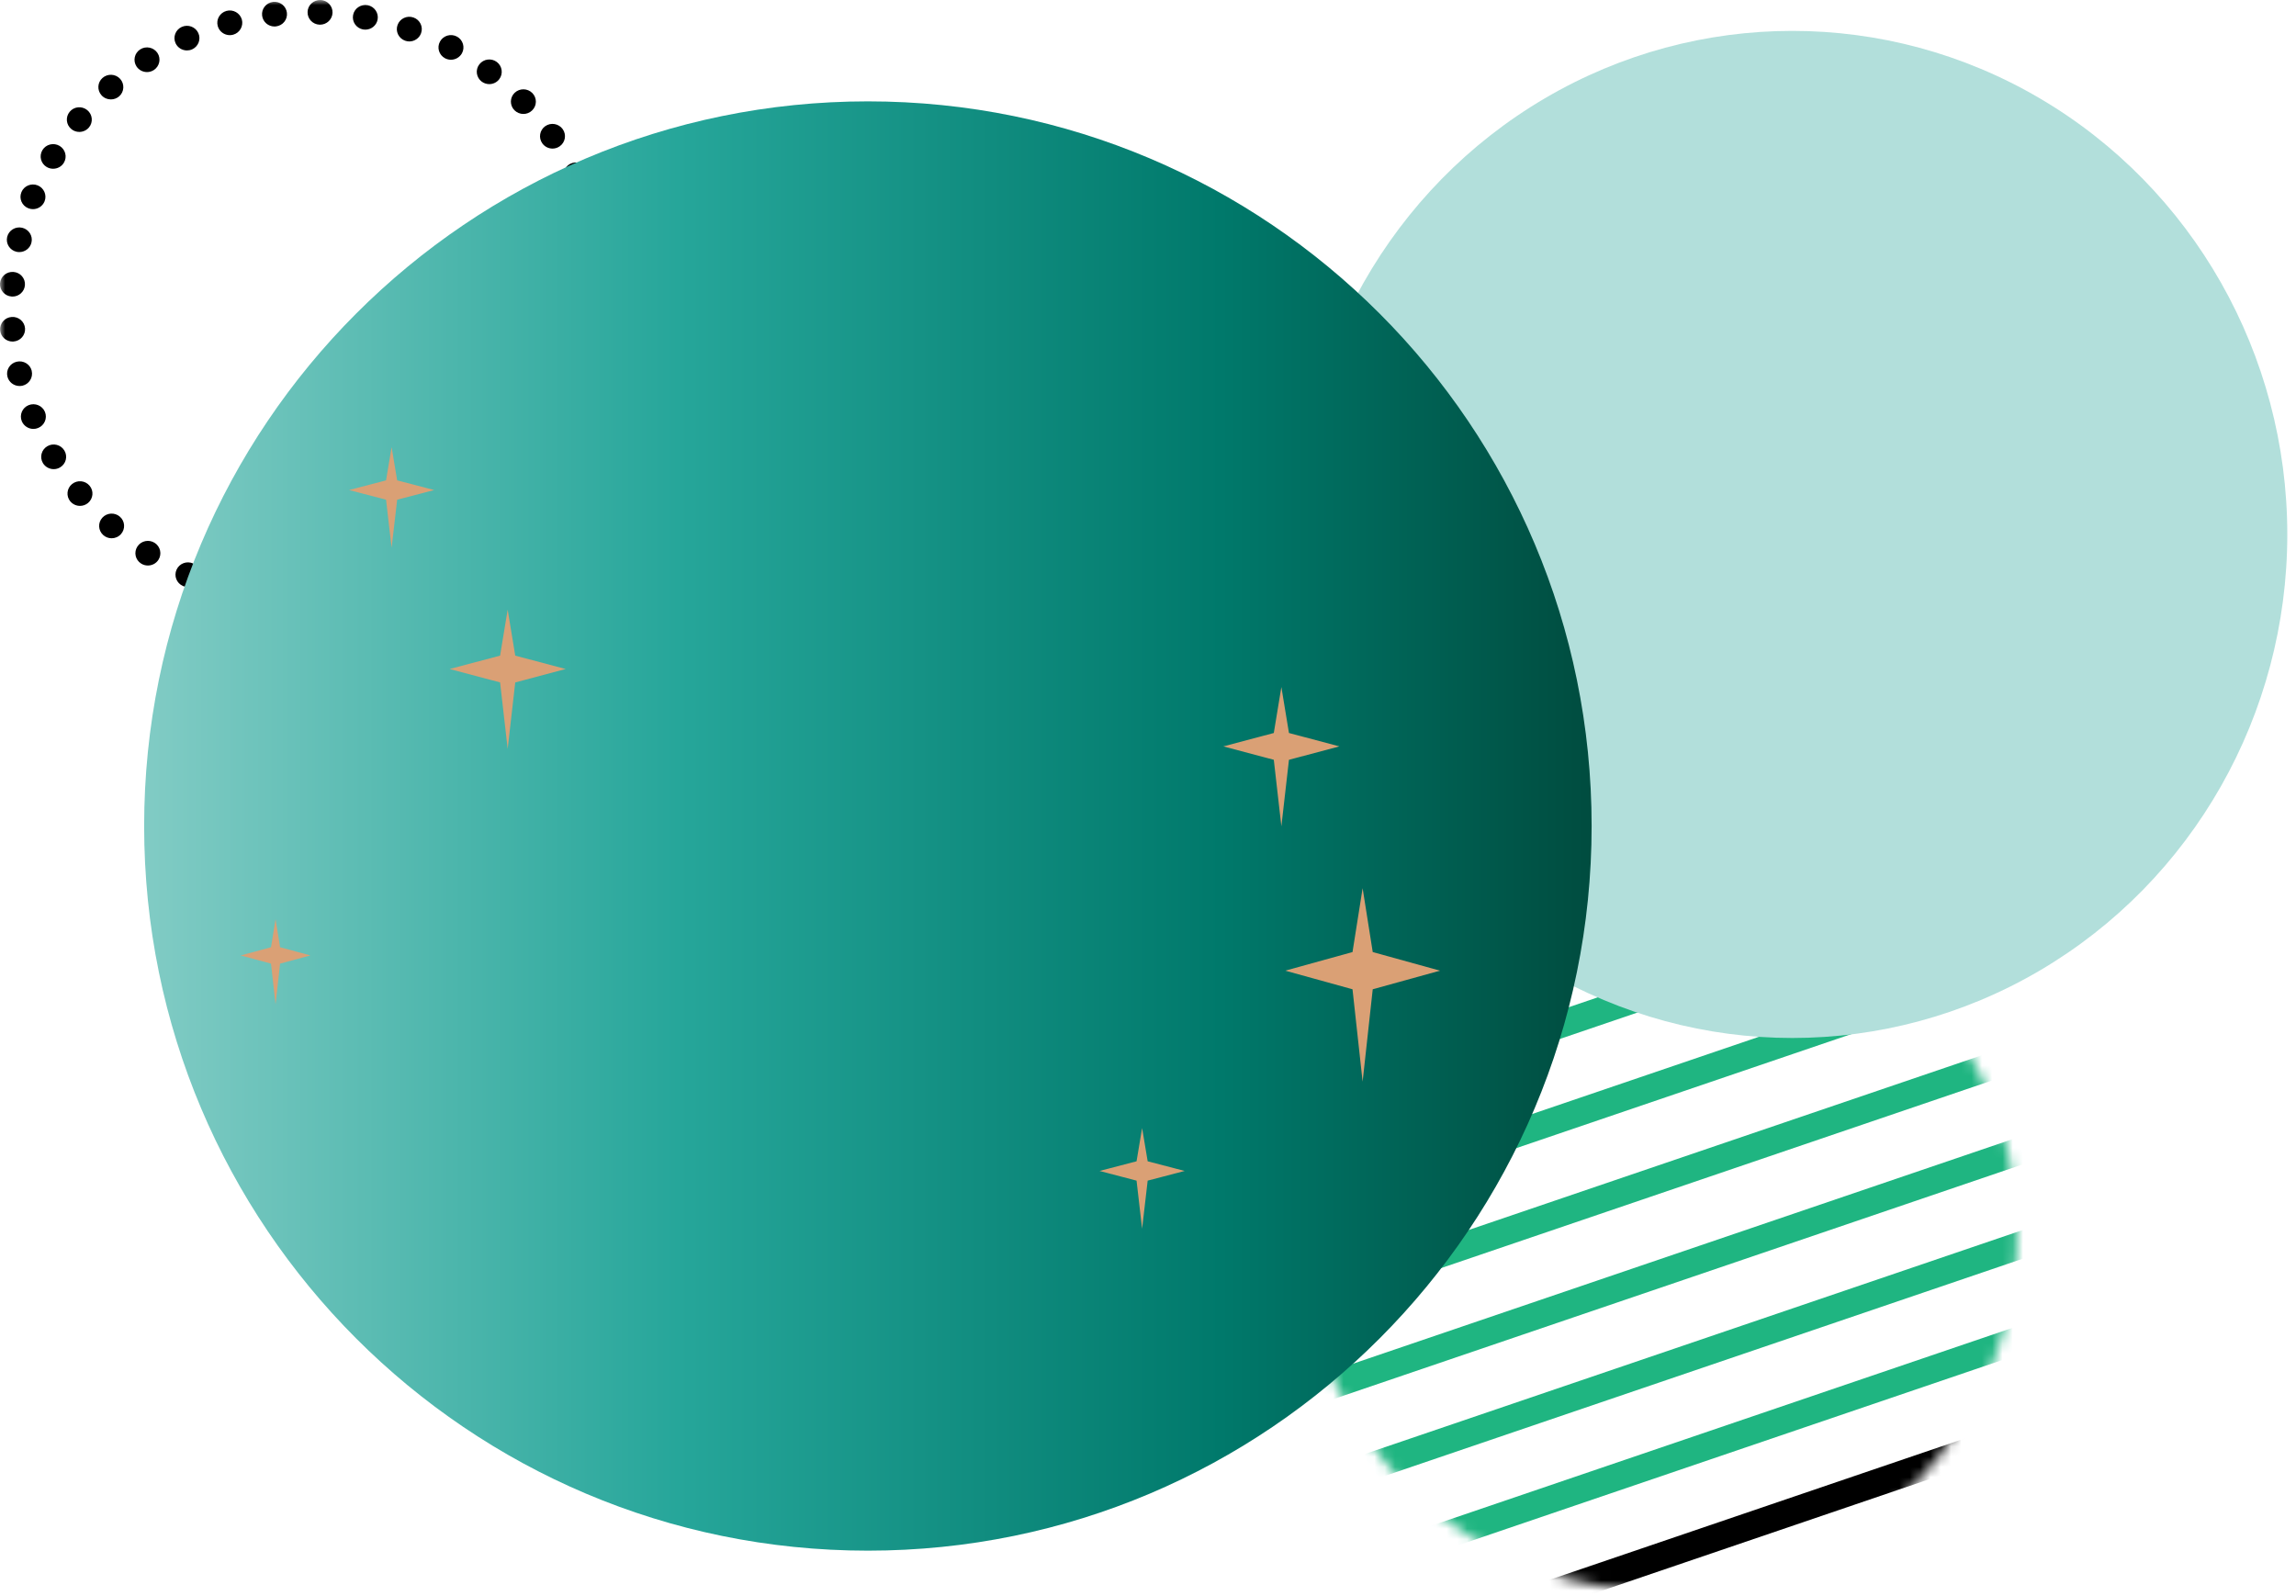 <?xml version="1.0" encoding="UTF-8"?>
<svg width="223px" height="155px" viewBox="0 0 223 155" version="1.1" xmlns="http://www.w3.org/2000/svg" xmlns:xlink="http://www.w3.org/1999/xlink">
    <title>03</title>
    <defs>
        <filter id="filter-1">
            <feColorMatrix in="SourceGraphic" type="matrix" values="0 0 0 0 0 0 0 0 0 0 0 0 0 0 0 0 0 0 1 0"></feColorMatrix>
        </filter>
        <path d="M32.41,0.099 C13.28,1.42 -1.16,18.016 0.16,37.168 L0.16,37.168 C1.479,56.32 18.057,70.776 37.187,69.455 L37.187,69.455 C56.318,68.135 70.757,51.538 69.438,32.386 L69.438,32.386 C68.175,14.047 52.922,0.015 34.834,0.015 L34.834,0.015 C34.032,0.015 33.223,0.043 32.41,0.099 L32.41,0.099 Z" id="path-2"></path>
        <path d="M32.41,0.099 C13.28,1.42 -1.16,18.016 0.16,37.168 L0.16,37.168 C1.479,56.32 18.057,70.776 37.187,69.455 L37.187,69.455 C56.318,68.135 70.757,51.538 69.438,32.386 L69.438,32.386 C68.175,14.047 52.922,0.015 34.834,0.015 L34.834,0.015 C34.032,0.015 33.223,0.043 32.41,0.099 L32.41,0.099 Z" id="path-4"></path>
        <path d="M32.41,0.099 C13.28,1.42 -1.16,18.016 0.16,37.168 L0.16,37.168 C1.479,56.32 18.057,70.776 37.187,69.455 L37.187,69.455 C56.318,68.135 70.757,51.538 69.438,32.386 L69.438,32.386 C68.175,14.047 52.922,0.015 34.834,0.015 L34.834,0.015 C34.032,0.015 33.223,0.043 32.41,0.099 L32.41,0.099 Z" id="path-6"></path>
        <path d="M32.41,0.099 C13.28,1.42 -1.16,18.016 0.16,37.168 L0.16,37.168 C1.479,56.32 18.057,70.776 37.187,69.455 L37.187,69.455 C56.318,68.135 70.757,51.538 69.438,32.386 L69.438,32.386 C68.175,14.047 52.922,0.015 34.834,0.015 L34.834,0.015 C34.032,0.015 33.223,0.043 32.41,0.099 L32.41,0.099 Z" id="path-8"></path>
        <path d="M32.41,0.099 C13.28,1.42 -1.16,18.016 0.16,37.168 L0.16,37.168 C1.479,56.32 18.057,70.776 37.187,69.455 L37.187,69.455 C56.318,68.135 70.757,51.538 69.438,32.386 L69.438,32.386 C68.175,14.047 52.922,0.015 34.834,0.015 L34.834,0.015 C34.032,0.015 33.223,0.043 32.41,0.099 L32.41,0.099 Z" id="path-10"></path>
        <path d="M32.41,0.099 C13.28,1.42 -1.16,18.016 0.16,37.168 L0.16,37.168 C1.479,56.32 18.057,70.776 37.187,69.455 L37.187,69.455 C56.318,68.135 70.757,51.538 69.438,32.386 L69.438,32.386 C68.175,14.047 52.922,0.015 34.834,0.015 L34.834,0.015 C34.032,0.015 33.223,0.043 32.41,0.099 L32.41,0.099 Z" id="path-12"></path>
        <path d="M32.41,0.099 C13.28,1.42 -1.16,18.016 0.16,37.168 L0.16,37.168 C1.479,56.32 18.057,70.776 37.187,69.455 L37.187,69.455 C56.318,68.135 70.757,51.538 69.438,32.386 L69.438,32.386 C68.175,14.047 52.922,0.015 34.834,0.015 L34.834,0.015 C34.032,0.015 33.223,0.043 32.41,0.099 L32.41,0.099 Z" id="path-14"></path>
        <path d="M32.41,0.099 C13.28,1.42 -1.16,18.016 0.16,37.168 L0.16,37.168 C1.479,56.32 18.057,70.776 37.187,69.455 L37.187,69.455 C56.318,68.135 70.757,51.538 69.438,32.386 L69.438,32.386 C68.175,14.047 52.922,0.015 34.834,0.015 L34.834,0.015 C34.032,0.015 33.223,0.043 32.41,0.099 L32.41,0.099 Z" id="path-16"></path>
        <path d="M32.41,0.099 C13.28,1.42 -1.16,18.016 0.16,37.168 L0.16,37.168 C1.479,56.32 18.057,70.776 37.187,69.455 L37.187,69.455 C56.318,68.135 70.757,51.538 69.438,32.386 L69.438,32.386 C68.175,14.047 52.922,0.015 34.834,0.015 L34.834,0.015 C34.032,0.015 33.223,0.043 32.41,0.099 L32.41,0.099 Z" id="path-18"></path>
        <polygon id="path-20" points="0 0 60.194 0 60.194 59.478 0 59.478"></polygon>
        <linearGradient x1="100%" y1="50%" x2="0%" y2="50%" id="linearGradient-22">
            <stop stop-color="#004D40" offset="0%"></stop>
            <stop stop-color="#00796B" offset="25.381%"></stop>
            <stop stop-color="#26A69A" offset="63.267%"></stop>
            <stop stop-color="#80CBC4" offset="100%"></stop>
        </linearGradient>
        <filter id="filter-23">
            <feColorMatrix in="SourceGraphic" type="matrix" values="0 0 0 0 0.698 0 0 0 0 0.875 0 0 0 0 0.859 0 0 0 1 0"></feColorMatrix>
        </filter>
    </defs>
    <g id="STYLE-GUIDE" stroke="none" stroke-width="1" fill="none" fill-rule="evenodd">
        <g id="00-COLORS" transform="translate(-2883, -1950)">
            <g id="03" transform="translate(2883, 1950)">
                <g id="ILLUSTRATIONS" transform="translate(-0, 0)">
                    <g id="SOLEIL" transform="translate(174.5, 79) scale(-1, 1) translate(-174.5, -79) translate(126, 3)">
                        <g filter="url(#filter-1)" id="Group-28">
                            <g transform="translate(27, 82)">
                                <g id="Group-3">
                                    <mask id="mask-3" fill="white">
                                        <use xlink:href="#path-2"></use>
                                    </mask>
                                    <g id="Clip-2"></g>
                                    <polygon id="Fill-1" fill="#1FB581" mask="url(#mask-3)" points="106.281 18.633 14.855 -12.502 15.705 -15.003 107.131 16.132"></polygon>
                                </g>
                                <g id="Group-6">
                                    <mask id="mask-5" fill="white">
                                        <use xlink:href="#path-4"></use>
                                    </mask>
                                    <g id="Clip-5"></g>
                                    <polygon id="Fill-4" fill="#1FB581" mask="url(#mask-5)" points="100.13 25.703 8.704 -5.432 9.554 -7.933 100.98 23.202"></polygon>
                                </g>
                                <g id="Group-9">
                                    <mask id="mask-7" fill="white">
                                        <use xlink:href="#path-6"></use>
                                    </mask>
                                    <g id="Clip-8"></g>
                                    <polygon id="Fill-7" fill="#1FB581" mask="url(#mask-7)" points="93.98 32.772 2.554 1.637 3.403 -0.864 94.829 30.271"></polygon>
                                </g>
                                <g id="Group-12">
                                    <mask id="mask-9" fill="white">
                                        <use xlink:href="#path-8"></use>
                                    </mask>
                                    <g id="Clip-11"></g>
                                    <polygon id="Fill-10" fill="#1FB581" mask="url(#mask-9)" points="87.829 39.842 -3.597 8.707 -2.748 6.206 88.679 37.341"></polygon>
                                </g>
                                <g id="Group-15">
                                    <mask id="mask-11" fill="white">
                                        <use xlink:href="#path-10"></use>
                                    </mask>
                                    <g id="Clip-14"></g>
                                    <polygon id="Fill-13" fill="#1FB581" mask="url(#mask-11)" points="81.679 46.911 -9.748 15.777 -8.898 13.276 82.528 44.41"></polygon>
                                </g>
                                <g id="Group-18">
                                    <mask id="mask-13" fill="white">
                                        <use xlink:href="#path-12"></use>
                                    </mask>
                                    <g id="Clip-17"></g>
                                    <polygon id="Fill-16" fill="#1FB581" mask="url(#mask-13)" points="75.528 53.981 -15.899 22.846 -15.049 20.346 76.378 51.48"></polygon>
                                </g>
                                <g id="Group-21">
                                    <mask id="mask-15" fill="white">
                                        <use xlink:href="#path-14"></use>
                                    </mask>
                                    <g id="Clip-20"></g>
                                    <polygon id="Fill-19" fill="#1FB581" mask="url(#mask-15)" points="69.377 61.05 -22.049 29.916 -21.2 27.415 70.227 58.549"></polygon>
                                </g>
                                <g id="Group-24">
                                    <mask id="mask-17" fill="white">
                                        <use xlink:href="#path-16"></use>
                                    </mask>
                                    <g id="Clip-23"></g>
                                    <polygon id="Fill-22" fill="#1FB581" mask="url(#mask-17)" points="63.227 68.12 -28.2 36.986 -27.35 34.485 64.076 65.619"></polygon>
                                </g>
                                <g id="Group-27">
                                    <mask id="mask-19" fill="white">
                                        <use xlink:href="#path-18"></use>
                                    </mask>
                                    <g id="Clip-26"></g>
                                    <polygon id="Fill-25" fill="#000000" mask="url(#mask-19)" points="57.076 75.189 -34.351 44.055 -33.501 41.555 57.925 72.688"></polygon>
                                </g>
                            </g>
                        </g>
                        <ellipse id="Oval" fill="#B2DFDB" cx="48.923" cy="48.913" rx="48.077" ry="48.913"></ellipse>
                    </g>
                    <g id="Group-5">
                        <mask id="mask-21" fill="white">
                            <use xlink:href="#path-20"></use>
                        </mask>
                        <g id="Clip-4"></g>
                        <path d="M31.039,2.397 C30.372,2.374 29.849,1.82 29.874,1.156 C29.893,0.497 30.459,-0.019 31.127,0.005 L31.127,0 C31.794,0.024 32.321,0.578 32.297,1.242 C32.273,1.886 31.736,2.397 31.083,2.397 L31.039,2.397 Z M25.458,1.514 C25.38,0.86 25.854,0.263 26.522,0.186 C27.184,0.11 27.789,0.583 27.866,1.237 C27.944,1.896 27.47,2.488 26.802,2.565 C26.755,2.569 26.706,2.574 26.662,2.574 C26.053,2.574 25.53,2.125 25.458,1.514 L25.458,1.514 Z M35.257,2.861 C34.599,2.737 34.169,2.111 34.294,1.461 C34.415,0.812 35.049,0.387 35.706,0.506 L35.711,0.506 C36.365,0.63 36.799,1.256 36.674,1.906 C36.563,2.483 36.055,2.88 35.484,2.88 C35.411,2.88 35.334,2.875 35.257,2.861 L35.257,2.861 Z M21.149,2.536 C20.97,1.896 21.352,1.237 21.995,1.06 C22.638,0.884 23.306,1.256 23.49,1.896 C23.663,2.531 23.287,3.195 22.643,3.372 C22.537,3.4 22.425,3.415 22.319,3.415 C21.787,3.415 21.298,3.066 21.149,2.536 L21.149,2.536 Z M39.349,3.954 C38.72,3.735 38.386,3.047 38.613,2.426 C38.836,1.805 39.527,1.476 40.161,1.7 C40.79,1.92 41.124,2.603 40.896,3.228 C40.722,3.716 40.253,4.026 39.755,4.026 C39.619,4.026 39.484,4.002 39.349,3.954 L39.349,3.954 Z M17.052,4.198 C16.777,3.596 17.047,2.885 17.657,2.612 C18.266,2.34 18.987,2.608 19.262,3.209 C19.538,3.811 19.267,4.523 18.658,4.795 C18.494,4.867 18.324,4.9 18.16,4.9 C17.695,4.9 17.255,4.637 17.052,4.198 L17.052,4.198 Z M43.222,5.659 L43.222,5.659 C42.633,5.344 42.415,4.618 42.734,4.036 C43.053,3.453 43.788,3.238 44.378,3.553 C44.964,3.864 45.186,4.594 44.867,5.177 C44.644,5.573 44.228,5.803 43.798,5.803 C43.604,5.803 43.406,5.755 43.222,5.659 L43.222,5.659 Z M13.26,6.457 C12.897,5.903 13.053,5.163 13.614,4.8 C14.174,4.437 14.929,4.594 15.296,5.148 C15.659,5.702 15.499,6.443 14.938,6.806 C14.735,6.935 14.508,7.001 14.281,7.001 C13.884,7.001 13.493,6.81 13.26,6.457 L13.26,6.457 Z M46.787,7.928 C46.255,7.527 46.148,6.777 46.555,6.252 C46.961,5.721 47.72,5.621 48.252,6.018 C48.784,6.419 48.891,7.169 48.485,7.699 C48.248,8.009 47.885,8.171 47.522,8.171 C47.266,8.171 47.005,8.09 46.787,7.928 L46.787,7.928 Z M9.865,9.26 C9.415,8.768 9.459,8.009 9.957,7.57 C10.455,7.13 11.224,7.169 11.669,7.66 C12.114,8.152 12.075,8.912 11.578,9.356 C11.345,9.556 11.055,9.657 10.769,9.657 C10.436,9.657 10.102,9.523 9.865,9.26 L9.865,9.26 Z M49.965,10.707 C49.495,10.23 49.51,9.47 49.989,9.012 C50.473,8.554 51.237,8.563 51.706,9.041 C52.17,9.513 52.16,10.273 51.677,10.731 C51.44,10.961 51.135,11.07 50.836,11.07 C50.516,11.07 50.202,10.946 49.965,10.707 L49.965,10.707 Z M6.934,12.541 C6.416,12.121 6.344,11.366 6.77,10.855 C7.19,10.344 7.954,10.273 8.472,10.693 C8.989,11.113 9.067,11.868 8.641,12.379 C8.399,12.666 8.052,12.814 7.703,12.814 C7.432,12.814 7.161,12.728 6.934,12.541 L6.934,12.541 Z M52.673,13.926 L52.673,13.926 C52.287,13.387 52.412,12.642 52.958,12.255 C53.505,11.873 54.264,12.002 54.651,12.541 C55.038,13.081 54.908,13.826 54.366,14.208 C54.153,14.361 53.906,14.433 53.664,14.433 C53.282,14.433 52.91,14.256 52.673,13.926 L52.673,13.926 Z M4.545,16.228 C3.964,15.889 3.776,15.154 4.119,14.585 C4.458,14.017 5.202,13.831 5.778,14.165 C6.354,14.504 6.547,15.24 6.204,15.808 C5.977,16.185 5.575,16.391 5.159,16.391 C4.951,16.391 4.738,16.338 4.545,16.228 L4.545,16.228 Z M54.854,17.513 C54.554,16.926 54.796,16.204 55.396,15.908 C55.996,15.612 56.722,15.851 57.021,16.443 C57.321,17.035 57.079,17.757 56.48,18.048 C56.305,18.139 56.121,18.177 55.938,18.177 C55.493,18.177 55.068,17.933 54.854,17.513 L54.854,17.513 Z M2.751,20.23 C2.127,19.982 1.827,19.285 2.078,18.674 L2.078,18.669 C2.325,18.057 3.031,17.761 3.655,18.005 C4.274,18.253 4.574,18.951 4.327,19.562 C4.138,20.03 3.684,20.316 3.2,20.316 C3.05,20.316 2.9,20.288 2.751,20.23 L2.751,20.23 Z M56.455,21.391 C56.247,20.761 56.601,20.087 57.239,19.887 C57.877,19.686 58.559,20.035 58.762,20.66 C58.965,21.291 58.617,21.964 57.979,22.169 C57.853,22.208 57.732,22.222 57.607,22.222 C57.094,22.222 56.62,21.902 56.455,21.391 L56.455,21.391 Z M1.605,24.457 C0.951,24.309 0.545,23.664 0.695,23.02 C0.845,22.375 1.498,21.974 2.146,22.122 C2.799,22.27 3.21,22.914 3.056,23.559 C2.929,24.113 2.426,24.486 1.875,24.486 C1.788,24.486 1.696,24.476 1.605,24.457 L1.605,24.457 Z M57.432,25.465 C57.326,24.81 57.78,24.199 58.443,24.099 C59.101,23.994 59.725,24.438 59.826,25.092 C59.928,25.747 59.478,26.363 58.816,26.463 C58.752,26.472 58.69,26.477 58.627,26.477 C58.042,26.477 57.524,26.057 57.432,25.465 L57.432,25.465 Z M1.125,28.803 C0.458,28.755 -0.045,28.182 0.003,27.523 C0.052,26.864 0.632,26.367 1.304,26.415 C1.972,26.463 2.475,27.041 2.421,27.7 C2.373,28.33 1.841,28.808 1.212,28.808 C1.183,28.808 1.154,28.808 1.125,28.803 L1.125,28.803 Z M57.766,29.744 L57.766,29.744 L57.766,29.701 L57.766,29.639 C57.766,28.98 58.308,28.44 58.975,28.44 C59.643,28.435 60.189,28.97 60.194,29.634 C60.194,29.653 60.194,29.672 60.189,29.687 C60.194,29.706 60.194,29.725 60.194,29.744 C60.194,30.403 59.652,30.938 58.98,30.938 C58.308,30.938 57.766,30.403 57.766,29.744 L57.766,29.744 Z M0.013,32.075 C-0.04,31.415 0.458,30.838 1.13,30.79 C1.798,30.737 2.378,31.229 2.432,31.888 C2.484,32.547 1.981,33.125 1.314,33.173 C1.285,33.178 1.251,33.178 1.223,33.178 C0.593,33.178 0.061,32.7 0.013,32.075 L0.013,32.075 Z M58.462,35.284 C57.8,35.184 57.346,34.572 57.447,33.918 C57.549,33.264 58.167,32.815 58.83,32.915 C59.488,33.015 59.943,33.627 59.846,34.281 L59.841,34.281 C59.754,34.873 59.236,35.298 58.646,35.298 C58.583,35.298 58.525,35.293 58.462,35.284 L58.462,35.284 Z M0.72,36.573 L0.72,36.573 C0.564,35.929 0.971,35.284 1.624,35.136 C2.276,34.983 2.929,35.379 3.084,36.024 L3.079,36.024 C3.234,36.669 2.828,37.314 2.18,37.466 C2.083,37.486 1.991,37.495 1.899,37.495 C1.348,37.495 0.85,37.123 0.72,36.573 L0.72,36.573 Z M57.277,39.496 C56.639,39.296 56.281,38.622 56.484,37.997 C56.687,37.361 57.369,37.013 58.008,37.213 C58.646,37.414 59,38.087 58.796,38.718 C58.632,39.224 58.153,39.553 57.64,39.553 C57.519,39.553 57.398,39.534 57.277,39.496 L57.277,39.496 Z M2.117,40.915 C1.866,40.303 2.165,39.601 2.784,39.353 C3.408,39.105 4.114,39.401 4.366,40.012 C4.617,40.628 4.317,41.325 3.699,41.574 C3.548,41.636 3.394,41.664 3.244,41.664 C2.765,41.664 2.311,41.378 2.117,40.915 L2.117,40.915 Z M55.444,43.484 C54.845,43.188 54.603,42.472 54.898,41.879 C55.198,41.287 55.923,41.044 56.523,41.34 C57.123,41.631 57.369,42.347 57.074,42.944 C56.862,43.365 56.431,43.608 55.986,43.608 C55.802,43.608 55.618,43.57 55.444,43.484 L55.444,43.484 Z M4.172,44.988 L4.172,44.988 C3.829,44.42 4.018,43.685 4.593,43.345 C5.169,43.006 5.909,43.193 6.252,43.761 C6.595,44.329 6.412,45.06 5.837,45.399 C5.643,45.518 5.425,45.571 5.217,45.571 C4.801,45.571 4.4,45.361 4.172,44.988 L4.172,44.988 Z M53.021,47.147 C52.475,46.765 52.344,46.02 52.726,45.48 C53.114,44.936 53.872,44.807 54.419,45.189 C54.966,45.571 55.096,46.316 54.709,46.856 C54.477,47.19 54.1,47.367 53.718,47.367 C53.476,47.367 53.234,47.295 53.021,47.147 L53.021,47.147 Z M6.832,48.704 L6.832,48.709 C6.407,48.198 6.48,47.443 6.992,47.023 C7.51,46.598 8.274,46.669 8.7,47.18 C9.13,47.687 9.057,48.441 8.54,48.866 C8.313,49.048 8.042,49.139 7.771,49.139 C7.418,49.139 7.074,48.991 6.832,48.704 L6.832,48.704 Z M50.061,50.404 C49.578,49.941 49.563,49.186 50.028,48.709 C50.492,48.231 51.261,48.217 51.745,48.675 C52.228,49.134 52.243,49.893 51.778,50.371 C51.536,50.614 51.222,50.738 50.903,50.738 C50.598,50.738 50.298,50.624 50.061,50.404 L50.061,50.404 Z M10.034,51.98 C9.536,51.541 9.488,50.786 9.937,50.29 C10.382,49.798 11.147,49.75 11.65,50.194 C12.148,50.633 12.191,51.388 11.746,51.885 C11.509,52.147 11.176,52.286 10.842,52.286 C10.557,52.286 10.266,52.186 10.034,51.98 L10.034,51.98 Z M46.637,53.179 C46.231,52.649 46.332,51.899 46.865,51.498 C47.396,51.097 48.156,51.197 48.567,51.722 C48.973,52.248 48.867,52.997 48.339,53.399 C48.117,53.566 47.861,53.647 47.599,53.647 C47.237,53.647 46.874,53.485 46.637,53.179 L46.637,53.179 Z M13.705,54.741 C13.139,54.382 12.98,53.637 13.347,53.083 C13.71,52.529 14.46,52.372 15.021,52.73 C15.582,53.088 15.746,53.828 15.383,54.387 C15.151,54.741 14.759,54.932 14.363,54.932 C14.136,54.932 13.908,54.87 13.705,54.741 L13.705,54.741 Z M42.826,55.404 C42.507,54.822 42.719,54.096 43.309,53.776 L43.309,53.781 C43.9,53.461 44.635,53.676 44.954,54.253 C45.274,54.836 45.06,55.562 44.47,55.877 L44.47,55.882 C44.287,55.978 44.088,56.025 43.89,56.025 C43.464,56.025 43.048,55.801 42.826,55.404 L42.826,55.404 Z M17.758,56.914 C17.149,56.646 16.873,55.935 17.149,55.333 C17.42,54.731 18.14,54.459 18.75,54.731 C19.359,54.999 19.635,55.71 19.359,56.312 C19.161,56.756 18.716,57.019 18.252,57.019 C18.087,57.019 17.918,56.985 17.758,56.914 L17.758,56.914 Z M38.715,57.028 C38.487,56.403 38.816,55.715 39.445,55.495 C40.074,55.266 40.77,55.591 40.998,56.216 C41.225,56.837 40.896,57.52 40.267,57.745 C40.132,57.792 39.992,57.816 39.856,57.816 C39.358,57.816 38.894,57.515 38.715,57.028 L38.715,57.028 Z M22.106,58.451 C21.458,58.275 21.076,57.62 21.255,56.98 C21.429,56.341 22.097,55.968 22.745,56.14 C23.388,56.317 23.77,56.971 23.591,57.611 C23.446,58.146 22.957,58.494 22.425,58.494 C22.319,58.494 22.213,58.48 22.106,58.451 L22.106,58.451 Z M34.401,58.007 C34.27,57.358 34.7,56.727 35.359,56.603 C36.016,56.479 36.654,56.904 36.78,57.554 C36.906,58.203 36.475,58.829 35.818,58.953 L35.818,58.958 C35.741,58.972 35.663,58.977 35.59,58.977 C35.02,58.977 34.512,58.58 34.401,58.007 L34.401,58.007 Z M26.634,59.306 C25.971,59.235 25.492,58.642 25.565,57.983 C25.642,57.329 26.241,56.856 26.909,56.928 C27.571,57.004 28.05,57.597 27.978,58.256 C27.905,58.862 27.378,59.316 26.769,59.316 C26.725,59.316 26.681,59.316 26.634,59.306 L26.634,59.306 Z M29.98,58.327 C29.956,57.663 30.478,57.109 31.146,57.081 C31.814,57.057 32.379,57.573 32.403,58.232 C32.432,58.896 31.91,59.45 31.242,59.473 C31.223,59.478 31.209,59.478 31.194,59.478 C30.546,59.478 30.009,58.972 29.98,58.327 L29.98,58.327 Z" id="Fill-3" fill="#000000" mask="url(#mask-21)"></path>
                    </g>
                    <g id="ROUND" transform="translate(14, 9.783)">
                        <g id="Group-3" fill="url(#linearGradient-22)">
                            <path d="M140.587,70.453 C140.587,109.328 109.116,140.842 70.294,140.842 C31.471,140.842 0,109.328 0,70.453 C0,31.578 31.471,0.063 70.294,0.063 C109.116,0.063 140.587,31.578 140.587,70.453" id="Fill-1"></path>
                        </g>
                        <g filter="url(#filter-23)" id="ETOILES">
                            <g transform="translate(9.381, 33.652)">
                                <polygon id="Fill-4" fill="#DAA075" points="101.81 27.766 101.073 23.3 100.337 27.766 95.438 29.067 100.337 30.368 101.073 36.829 101.81 30.368 106.71 29.067"></polygon>
                                <polygon id="Fill-6" fill="#DAA075" points="26.662 20.25 25.926 15.784 25.19 20.25 20.29 21.551 25.19 22.852 25.926 29.313 26.662 22.852 31.562 21.551"></polygon>
                                <polygon id="Fill-8" fill="#DAA075" points="88.087 69.368 87.547 66.142 87.007 69.368 83.414 70.307 87.007 71.247 87.547 75.913 88.087 71.247 91.68 70.307"></polygon>
                                <polygon id="Fill-10" fill="#DAA075" points="15.194 3.226 14.654 0 14.114 3.226 10.521 4.165 14.114 5.105 14.654 9.771 15.194 5.105 18.787 4.165"></polygon>
                                <polygon id="Fill-12" fill="#DAA075" points="3.823 48.578 3.382 45.848 2.94 48.578 0 49.373 2.94 50.168 3.382 54.116 3.823 50.168 6.763 49.373"></polygon>
                                <polygon id="Fill-14" fill="#DAA075" points="109.946 49.045 108.964 42.842 107.982 49.045 101.449 50.852 107.982 52.659 108.964 61.632 109.946 52.659 116.479 50.852"></polygon>
                            </g>
                        </g>
                    </g>
                </g>
            </g>
        </g>
    </g>
</svg>